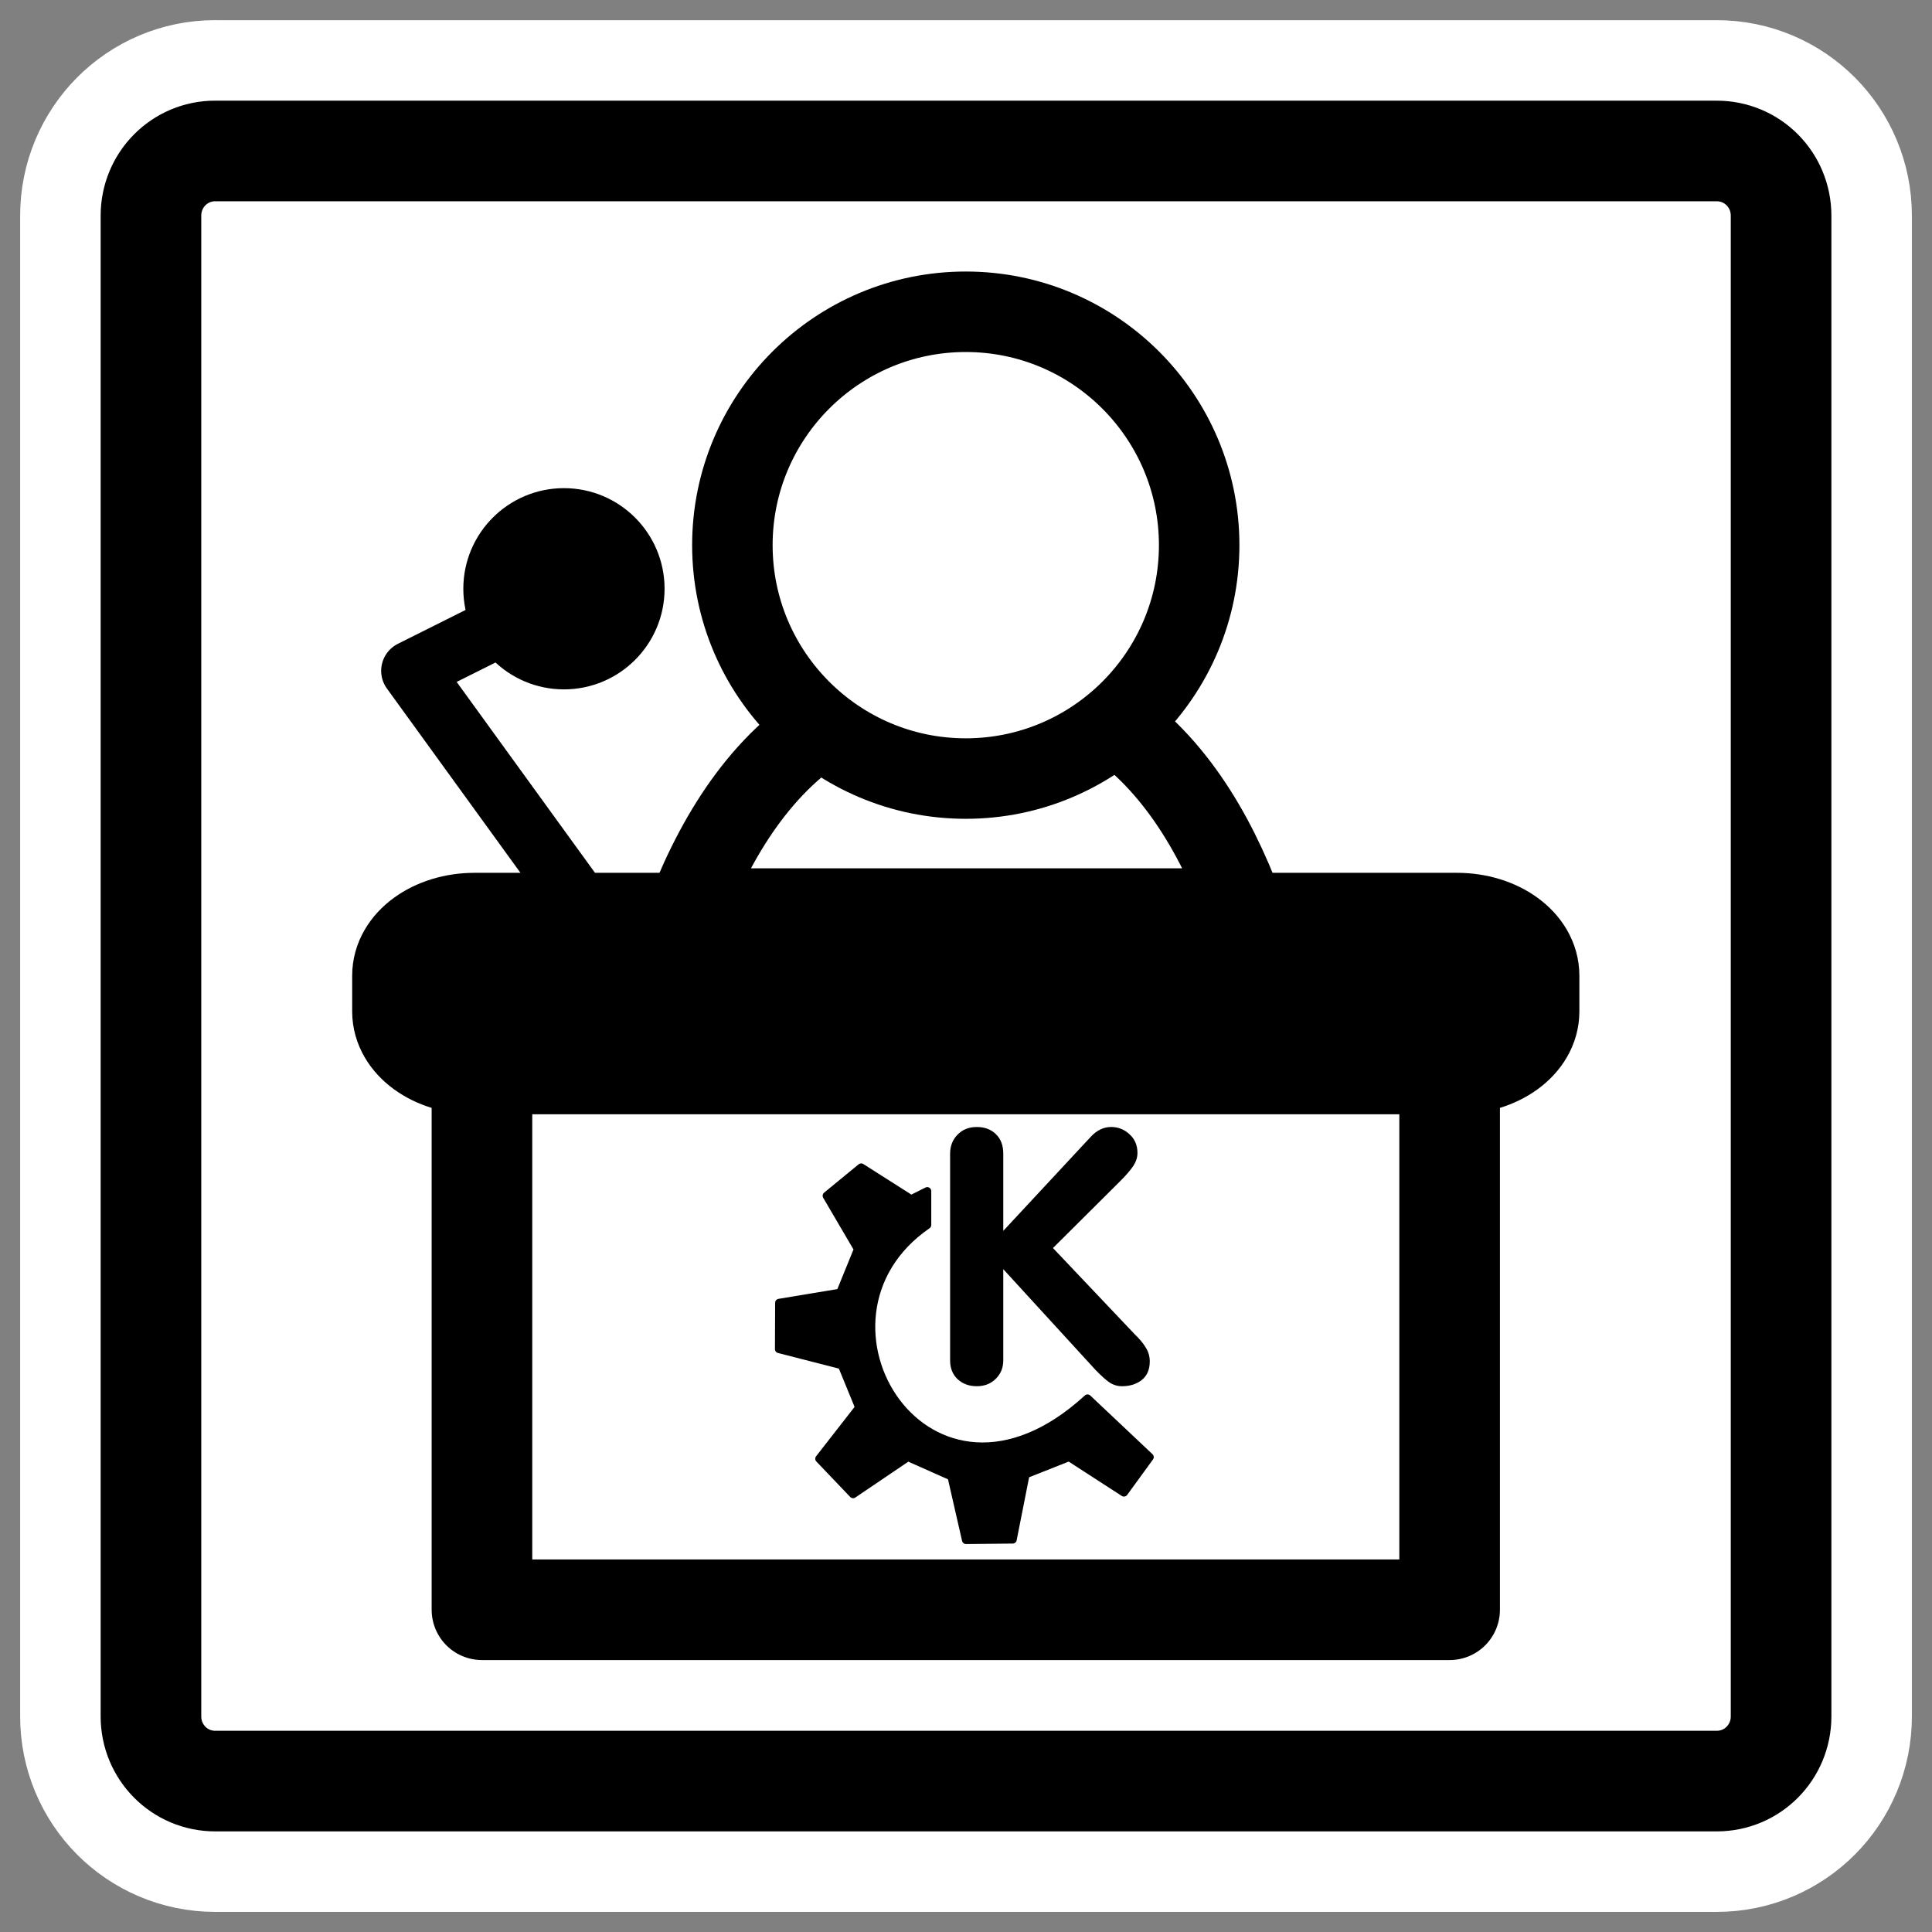<?xml version="1.0" encoding="UTF-8"?>
<svg _SVGFile__filename="oldscale/mimetypes/kpresenter_kpr.svg" version="1.0" viewBox="0 0 60 60" xmlns="http://www.w3.org/2000/svg">
<rect x="0" y="0" width="60" height="60" fill="#808080" stroke="none"/>
<path d="m6.683 4.688c-1.105 0-1.995 0.896-1.995 2.01v46.606c0 1.113 0.89 2.009 1.995 2.009h46.634c1.106 0 1.996-0.896 1.996-2.009v-46.606c0-1.113-0.89-2.009-1.996-2.009h-46.634z" fill="none" stroke="#fff" stroke-linecap="round" stroke-linejoin="round" stroke-width="8.125"/>
<path d="m6.683 4.688c-1.105 0-1.995 0.896-1.995 2.01v46.606c0 1.113 0.89 2.009 1.995 2.009h46.634c1.106 0 1.996-0.896 1.996-2.009v-46.606c0-1.113-0.89-2.009-1.996-2.009h-46.634z" fill="#fff" fill-rule="evenodd" stroke="#000" stroke-linecap="round" stroke-linejoin="round" stroke-width="3.125"/>
<g transform="matrix(.964 0 0 .964 1.073 1.791)">
<path d="m25.964 21.205c-2.361 1.257-3.895 3.642-4.906 6.207h17.884c-0.928-2.503-2.348-4.862-4.514-6.207-2.435-0.105-5.499 0-8.464 0z" fill="#fff" fill-rule="evenodd" stroke="#000" stroke-linecap="round" stroke-linejoin="round" stroke-width="2.593"/>
<path d="m37.519 15.705c0 4.15-3.369 7.519-7.519 7.519s-7.519-3.369-7.519-7.519 3.369-7.519 7.519-7.519 7.519 3.369 7.519 7.519z" fill="#fff" fill-rule="evenodd" stroke="#000" stroke-linecap="round" stroke-linejoin="round" stroke-width="2.593"/>
<path transform="matrix(.775 0 0 .775 5.404 5.755)" d="m11.625 34.119v22.973h40.225v-22.973h-40.225z" fill="#fff" fill-rule="evenodd" stroke="#000" stroke-linecap="round" stroke-linejoin="round" stroke-width="4.182"/>
<path transform="matrix(.476 0 0 .476 32.743 39.199)" d="m-6.823 5.819v-13.992c0-0.516 0.168-0.946 0.504-1.289 0.336-0.344 0.769-0.516 1.301-0.516 0.531 0 0.961 0.16 1.289 0.48 0.336 0.32 0.504 0.762 0.504 1.324v5.226l5.906-6.351c0.414-0.453 0.879-0.68 1.395-0.68 0.476 0 0.891 0.164 1.242 0.492 0.359 0.32 0.539 0.742 0.539 1.266 0 0.297-0.094 0.59-0.281 0.879-0.188 0.281-0.488 0.629-0.902 1.043l-4.535 4.512 5.543 5.848c0.32 0.305 0.566 0.602 0.738 0.891 0.18 0.281 0.27 0.594 0.27 0.938 0 0.547-0.18 0.965-0.539 1.254-0.359 0.281-0.805 0.422-1.336 0.422-0.312 0-0.598-0.086-0.856-0.258-0.25-0.172-0.57-0.461-0.961-0.867l-6.223-6.797v6.176c0 0.492-0.168 0.906-0.504 1.242-0.336 0.336-0.766 0.504-1.289 0.504-0.523 0-0.957-0.16-1.301-0.48-0.336-0.32-0.504-0.742-0.504-1.266"/>
<path transform="matrix(.069 0 0 .069 22.717 32.637)" d="m37.139 181.15 15.807 16.56 25.593-17.32 20.323 9.04 6.778 29.67 21.83-0.21 6.02-30.44 20.32-8.06 25.59 16.56 12.05-16.56-29.05-27.4c-74.441 68.27-138.77-36.96-74.829-80.986v-15.808l-7.527 3.764-23.334-14.834-16.119 13.237 14.613 24.931-8.279 20.326-28.516 4.73-0.088 21.61 29.356 7.53 8.092 19.76-18.63 23.9z" fill-rule="evenodd" stroke="#000" stroke-linecap="round" stroke-linejoin="round" stroke-width="3.734"/>
<path transform="matrix(.775 0 0 .775 5.404 5.755)" d="m20.885 34.892-12.195-16.83 6.829-3.415" fill="none" stroke="#000" stroke-linecap="round" stroke-linejoin="round" stroke-width="2.509"/>
<path transform="matrix(.743 0 0 .743 7.601 6.942)" d="m15.778 13.684c0 1.686-1.368 3.054-3.054 3.054s-3.054-1.368-3.054-3.054c0-1.685 1.368-3.053 3.054-3.053s3.054 1.368 3.054 3.053z" fill-rule="evenodd" stroke="#000" stroke-linejoin="round" stroke-width="2.618"/>
<path transform="matrix(.775 0 0 .775 6.641 6.615)" d="m9.725 27.44c-1.662 0-3 0.973-3 2.182v1.49c0 1.209 1.338 2.182 3 2.182h40.831c1.662 0 3-0.973 3-2.182v-1.49c0-1.209-1.338-2.182-3-2.182h-40.831z" fill-rule="evenodd" stroke="#000" stroke-linejoin="round" stroke-width="4.182"/>
</g>
</svg>

